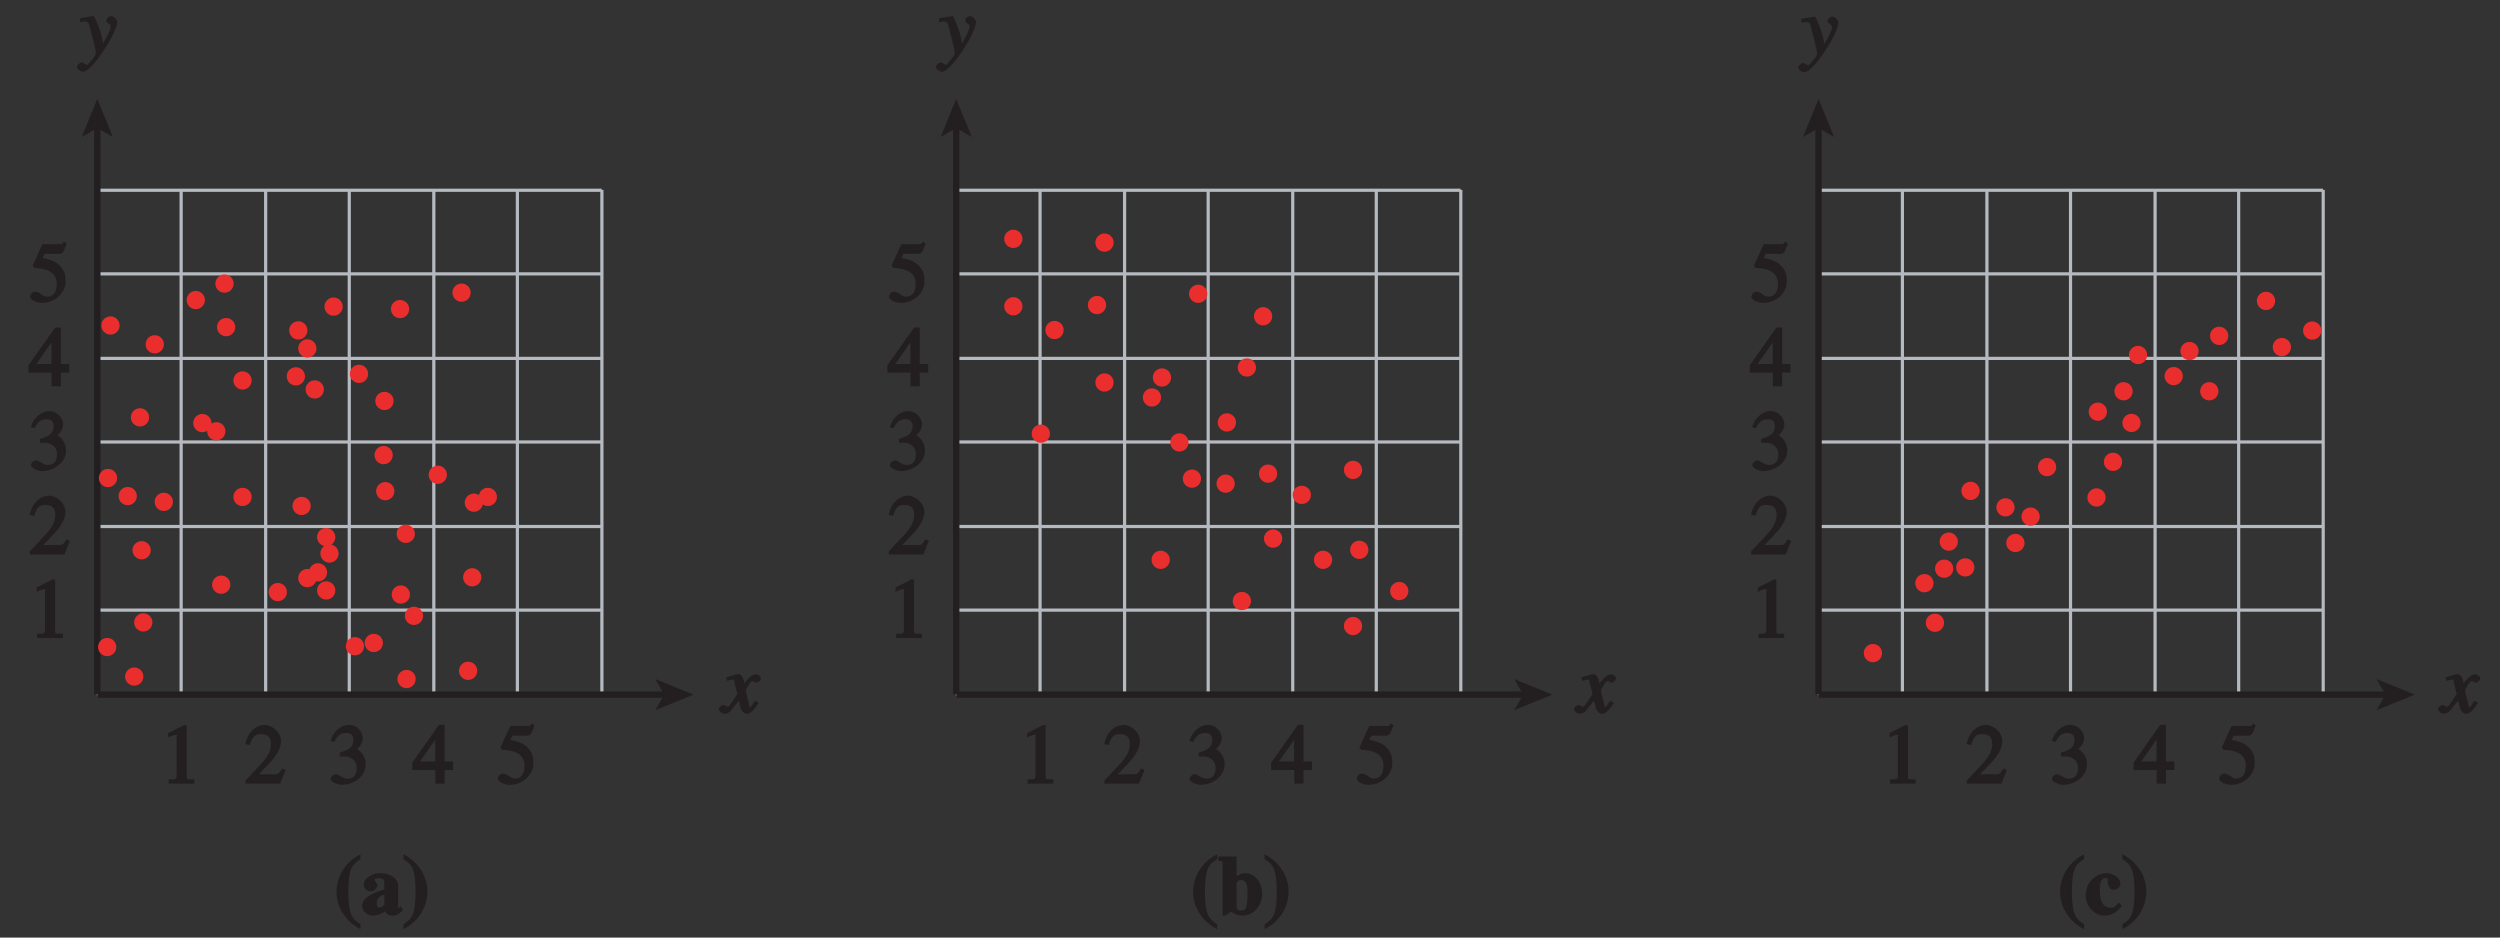 <?xml version="1.0" encoding="UTF-8"?>
<svg xmlns="http://www.w3.org/2000/svg" xmlns:xlink="http://www.w3.org/1999/xlink" width="273.6pt" height="102.614pt" viewBox="0 0 273.6 102.614" version="1.1">
<rect x="0" y="0" width="273.6" height="102.614" fill="#333333" stroke="none"/>
<defs>
<g>
<symbol overflow="visible" id="glyph0-0">
<path style="stroke:none;" d=""/>
</symbol>
<symbol overflow="visible" id="glyph0-1">
<path style="stroke:none;" d="M 1.062 0 L 3.703 0 L 3.703 -0.484 C 2.875 -0.484 2.859 -0.406 2.859 -0.844 L 2.859 -6.375 L 2.609 -6.438 L 0.828 -5.531 L 0.828 -5.062 C 1.5 -5.344 1.5 -5.344 1.609 -5.344 C 1.922 -5.344 1.75 -5.281 1.75 -5.078 L 1.75 -1.016 C 1.75 -0.344 1.578 -0.5 0.891 -0.484 L 0.891 0 Z M 1.062 0 "/>
</symbol>
<symbol overflow="visible" id="glyph0-2">
<path style="stroke:none;" d="M 1.375 -2.969 C 2 -2.984 2.094 -2.984 2.422 -2.812 C 3 -2.516 3.062 -1.984 3.062 -1.75 C 3.062 -1.078 2.859 -0.547 2.031 -0.547 C 1.5 -0.547 1.156 -1.047 0.734 -1.047 C 0.594 -1.047 0.219 -0.812 0.219 -0.562 C 0.219 -0.094 1.172 0.125 1.391 0.125 C 2.797 0.125 4.047 -0.844 4.047 -2.109 C 4.047 -3.297 3.109 -3.797 3.094 -3.812 C 3.453 -4.047 3.734 -4.547 3.734 -5.047 C 3.734 -5.406 3.328 -6.438 2.172 -6.438 C 1.562 -6.438 0.594 -5.969 0.203 -4.688 L 0.609 -4.562 C 0.797 -4.891 1.047 -5.547 1.875 -5.547 C 2.531 -5.547 2.688 -5.234 2.688 -4.781 C 2.688 -3.953 2.188 -3.703 1.188 -3.391 L 1.219 -2.969 Z M 1.375 -2.969 "/>
</symbol>
<symbol overflow="visible" id="glyph0-3">
<path style="stroke:none;" d="M 4.281 -1.578 L 4.094 -1.656 C 3.688 -1.016 3.641 -1.031 3.297 -1.031 L 1.562 -1.031 L 2.781 -2.312 C 3.172 -2.734 3.984 -3.688 3.984 -4.641 C 3.984 -5.641 3 -6.438 2.188 -6.438 C 1.391 -6.438 0.375 -5.812 0.078 -4.344 L 0.547 -4.219 C 0.828 -4.906 0.938 -5.422 1.75 -5.422 C 2.812 -5.422 2.875 -4.766 2.875 -4.297 C 2.875 -3.625 2.531 -2.938 1.75 -2.109 L 0.094 -0.344 L 0.094 0 L 3.875 0 L 4.484 -1.5 Z M 4.281 -1.578 "/>
</symbol>
<symbol overflow="visible" id="glyph0-4">
<path style="stroke:none;" d="M 1.625 -5.25 L 3.391 -5.25 C 3.484 -5.25 3.734 -5.422 3.766 -5.5 L 4.125 -6.359 L 3.828 -6.609 C 3.641 -6.359 3.688 -6.312 3.453 -6.312 L 1.469 -6.312 L 0.406 -3.984 C 0.391 -3.922 0.578 -3.703 0.641 -3.703 C 1.609 -3.672 3.031 -3.422 3.031 -1.984 C 3.031 -0.875 2.531 -0.562 1.953 -0.562 C 1.469 -0.562 1.219 -1.109 0.641 -1.109 C 0.281 -1.109 0.109 -0.672 0.109 -0.578 C 0.109 -0.266 0.719 0.125 1.422 0.125 C 2.844 0.125 4 -1 4 -2.203 C 4 -3 3.859 -3.391 3.469 -3.859 C 2.938 -4.5 1.969 -4.703 1.484 -4.797 L 1.703 -5.25 Z M 1.625 -5.25 "/>
</symbol>
<symbol overflow="visible" id="glyph0-5">
<path style="stroke:none;" d="M 4.25 -2.438 L 3.484 -2.438 L 3.484 -6.438 L 2.859 -6.438 L -0.062 -2.297 L -0.062 -1.5 L 2.469 -1.5 L 2.469 0 L 3.484 0 L 3.484 -1.5 L 4.406 -1.5 L 4.406 -2.438 Z M 2.625 -2.438 L 0.797 -2.438 L 2.688 -5.141 L 2.453 -5.141 L 2.453 -2.438 Z M 2.625 -2.438 "/>
</symbol>
<symbol overflow="visible" id="glyph1-0">
<path style="stroke:none;" d=""/>
</symbol>
<symbol overflow="visible" id="glyph1-1">
<path style="stroke:none;" d="M 3.484 -1.234 C 3.25 -0.969 3.188 -0.672 3 -0.672 C 2.828 -0.672 2.938 -0.75 2.891 -0.906 C 2.844 -1.125 2.531 -2.344 2.531 -2.516 L 2.484 -2.406 C 2.484 -2.406 2.984 -3.469 3.234 -3.469 C 3.438 -3.469 3.5 -3.312 3.719 -3.312 C 3.938 -3.312 4.188 -3.625 4.188 -3.781 C 4.188 -4 3.828 -4.234 3.656 -4.234 C 3.188 -4.234 2.641 -3.656 2.172 -2.922 L 2.469 -2.812 L 2.359 -3.312 C 2.203 -4.109 1.906 -4.234 1.703 -4.234 C 1.406 -4.234 0.812 -4.016 0.375 -3.875 L 0.484 -3.5 C 0.906 -3.609 1.031 -3.641 1.109 -3.641 C 1.344 -3.641 1.203 -3.641 1.281 -3.359 C 1.297 -3.328 1.609 -2.125 1.609 -2.062 C 0.844 -0.969 0.734 -0.688 0.578 -0.688 C 0.422 -0.688 0.266 -0.859 0.062 -0.859 C -0.141 -0.859 -0.422 -0.562 -0.422 -0.422 C -0.422 -0.203 -0.094 0.094 0.203 0.094 C 0.484 0.094 0.703 -0.031 0.859 -0.203 C 1.156 -0.547 1.531 -1.031 1.766 -1.344 L 1.938 -0.641 C 2.062 -0.156 2.375 0.094 2.641 0.094 C 2.844 0.094 3.219 0.062 3.953 -1.109 L 3.578 -1.328 Z M 3.484 -1.234 "/>
</symbol>
<symbol overflow="visible" id="glyph1-2">
<path style="stroke:none;" d="M 0.141 -3.594 C 0.25 -3.625 0.312 -3.641 0.438 -3.641 C 0.953 -3.641 0.891 -3.391 1.141 -2.562 C 1.281 -2.078 1.672 -0.5 1.672 -0.156 C 1.672 0.078 1.344 0.422 1.109 0.688 C 0.812 1.047 0.812 1.094 0.672 1.094 C 0.516 1.094 0.391 0.844 0.125 0.844 C -0.062 0.844 -0.391 1.125 -0.391 1.312 C -0.391 1.688 0.172 1.859 0.25 1.859 C 1.312 1.859 4 -2.469 4 -3.547 C 4 -3.875 3.656 -4.234 3.328 -4.234 C 3.094 -4.234 2.812 -3.922 2.812 -3.781 C 2.812 -3.375 3.297 -3.469 3.297 -3.109 C 3.297 -2.625 2.641 -1.516 2.25 -0.875 L 2.547 -0.781 L 2.359 -1.828 C 2.25 -2.5 1.547 -4.25 1.438 -4.234 C 1.266 -4.234 0.562 -4.094 -0.047 -4 L -0.047 -3.562 Z M 0.141 -3.594 "/>
</symbol>
<symbol overflow="visible" id="glyph2-0">
<path style="stroke:none;" d=""/>
</symbol>
<symbol overflow="visible" id="glyph2-1">
<path style="stroke:none;" d="M 2.75 -6.516 C 2.266 -6.297 0.266 -5.047 0.266 -2.406 C 0.266 -1.672 0.562 0.344 2.891 1.609 L 2.891 1.047 C 1.969 0.5 1.562 -0.047 1.562 -2.5 C 1.562 -5.234 2.094 -5.531 2.891 -6.062 L 2.891 -6.578 Z M 2.75 -6.516 "/>
</symbol>
<symbol overflow="visible" id="glyph2-2">
<path style="stroke:none;" d="M 3.609 -1.219 C 3.391 -0.969 3.266 -0.75 2.75 -0.75 C 2.047 -0.75 1.625 -1.344 1.625 -2.594 C 1.625 -3 1.562 -3.984 2.266 -3.984 C 2.391 -3.984 2.484 -4.031 2.484 -3.766 C 2.484 -3.281 2.625 -2.703 3.125 -2.703 C 3.203 -2.703 3.875 -2.828 3.875 -3.406 C 3.875 -4.062 2.984 -4.531 2.344 -4.531 C 1.5 -4.531 0.078 -3.844 0.078 -2.062 C 0.078 -0.969 1 0.125 2.156 0.125 C 2.859 0.125 3.547 -0.266 4.047 -0.969 L 3.703 -1.312 Z M 3.609 -1.219 "/>
</symbol>
<symbol overflow="visible" id="glyph2-3">
<path style="stroke:none;" d="M 0.25 1.516 C 0.734 1.281 2.719 0.031 2.719 -2.594 C 2.719 -3.328 2.422 -5.359 0.094 -6.609 L 0.094 -6.062 C 1.016 -5.5 1.422 -4.953 1.422 -2.516 C 1.422 0.234 0.891 0.531 0.094 1.062 L 0.094 1.578 Z M 0.25 1.516 "/>
</symbol>
<symbol overflow="visible" id="glyph2-4">
<path style="stroke:none;" d="M 4.156 -0.812 L 4.062 -0.719 C 4.047 -0.688 4.109 -0.719 4.078 -0.719 C 3.875 -0.719 4.016 -0.75 4.016 -0.812 L 4.016 -3.156 C 4.016 -4 3.078 -4.531 2.078 -4.531 C 0.969 -4.531 0.25 -3.844 0.25 -3.281 C 0.25 -2.656 0.875 -2.531 0.984 -2.531 C 1.453 -2.531 1.734 -3 1.734 -3.172 C 1.734 -3.516 1.453 -3.594 1.453 -3.781 C 1.453 -3.922 1.531 -3.969 1.859 -3.969 C 2.516 -3.969 2.5 -3.766 2.5 -3.312 L 2.5 -2.75 C 1.375 -2.406 0.078 -1.906 0.078 -0.969 C 0.078 -0.281 0.781 0.125 1.219 0.125 C 1.438 0.125 2.156 0.047 2.562 -0.375 C 2.562 -0.391 2.766 0.125 3.406 0.125 C 3.812 0.125 4.234 -0.125 4.562 -0.516 L 4.266 -0.922 Z M 2.531 -1.141 C 2.406 -0.984 2.297 -0.781 2 -0.781 C 1.672 -0.781 1.672 -0.969 1.672 -1.25 C 1.672 -2.031 2.438 -2.156 2.5 -2.172 L 2.5 -1.078 Z M 2.531 -1.141 "/>
</symbol>
<symbol overflow="visible" id="glyph2-5">
<path style="stroke:none;" d="M 0.156 -5.875 C 0.484 -5.812 0.5 -5.906 0.5 -5.484 L 0.5 0.109 L 0.797 0.109 L 1.453 -0.344 C 1.781 -0.016 2.312 0.125 2.594 0.125 C 4.078 0.125 4.828 -1.156 4.828 -2.297 C 4.828 -3.484 4.031 -4.531 3 -4.531 C 2.375 -4.531 1.953 -4.156 1.797 -3.984 L 2.031 -3.891 L 2.031 -6.359 L 0.016 -6.359 L 0.016 -5.891 Z M 2.031 -3.375 C 2.109 -3.578 2.109 -3.766 2.531 -3.766 C 3.312 -3.766 3.219 -2.703 3.219 -2.172 C 3.219 -0.75 3.047 -0.438 2.516 -0.438 C 2.016 -0.438 2.031 -0.75 2.031 -1.016 Z M 2.031 -3.375 "/>
</symbol>
</g>
<clipPath id="clip1">
  <path d="M 266 73 L 271.969 73 L 271.969 79 L 266 79 Z M 266 73 "/>
</clipPath>
<clipPath id="clip2">
  <path d="M 0 0 L 273.602 0 L 273.602 102.613 L 0 102.613 Z M 0 0 "/>
</clipPath>
</defs>
<g id="surface1">
<path style="fill:none;stroke-width:0.35;stroke-linecap:butt;stroke-linejoin:miter;stroke:rgb(70.877%,72.392%,75.078%);stroke-opacity:1;stroke-miterlimit:4;" d="M 477.419 189.013 L 422.223 189.013 M 383.044 189.013 L 327.848 189.013 " transform="matrix(1,0,0,-1,-223.2,218.986)"/>
<g style="fill:rgb(13.73%,12.16%,12.549%);fill-opacity:1;">
  <use xlink:href="#glyph0-1" x="111.575" y="85.767"/>
</g>
<g style="fill:rgb(13.73%,12.16%,12.549%);fill-opacity:1;">
  <use xlink:href="#glyph0-1" x="97.176" y="69.83"/>
</g>
<g style="fill:rgb(13.73%,12.16%,12.549%);fill-opacity:1;">
  <use xlink:href="#glyph0-2" x="97.176" y="51.43"/>
</g>
<g style="fill:rgb(13.73%,12.16%,12.549%);fill-opacity:1;">
  <use xlink:href="#glyph0-3" x="97.176" y="60.681"/>
</g>
<g style="fill:rgb(13.73%,12.16%,12.549%);fill-opacity:1;">
  <use xlink:href="#glyph0-4" x="97.176" y="33.031"/>
</g>
<g style="fill:rgb(13.73%,12.16%,12.549%);fill-opacity:1;">
  <use xlink:href="#glyph0-5" x="97.176" y="42.281"/>
</g>
<g style="fill:rgb(13.73%,12.16%,12.549%);fill-opacity:1;">
  <use xlink:href="#glyph0-3" x="120.774" y="85.767"/>
  <use xlink:href="#glyph0-2" x="129.974" y="85.767"/>
  <use xlink:href="#glyph0-5" x="139.174" y="85.767"/>
  <use xlink:href="#glyph0-4" x="148.374" y="85.767"/>
</g>
<path style="fill:none;stroke-width:0.35;stroke-linecap:butt;stroke-linejoin:miter;stroke:rgb(70.877%,72.392%,75.078%);stroke-opacity:1;stroke-miterlimit:4;" d="M 431.399 198.165 L 431.399 142.951 M 422.251 198.165 L 422.251 142.951 M 449.798 198.177 L 449.798 142.966 M 440.649 198.177 L 440.649 142.966 M 468.2 198.193 L 468.2 142.982 M 459.052 198.193 L 459.052 142.982 M 477.45 198.208 L 477.45 142.994 M 477.419 198.165 L 422.223 198.165 M 477.434 170.615 L 422.235 170.615 M 477.434 179.763 L 422.235 179.763 M 477.45 152.216 L 422.251 152.216 M 477.45 161.365 L 422.251 161.365 M 477.466 142.966 L 422.266 142.966 " transform="matrix(1,0,0,-1,-223.2,218.986)"/>
<path style=" stroke:none;fill-rule:nonzero;fill:rgb(13.73%,12.16%,12.549%);fill-opacity:1;" d="M 264.266 76.02 L 260.086 77.727 L 261.074 76.02 L 260.086 74.312 L 264.266 76.02 "/>
<g clip-path="url(#clip1)" clip-rule="nonzero">
<g style="fill:rgb(13.73%,12.16%,12.549%);fill-opacity:1;">
  <use xlink:href="#glyph1-1" x="267.249" y="78.017"/>
</g>
</g>
<path style="fill:none;stroke-width:0.7;stroke-linecap:butt;stroke-linejoin:miter;stroke:rgb(13.73%,12.16%,12.549%);stroke-opacity:1;stroke-miterlimit:4;" d="M 484.497 142.966 L 422.266 142.966 " transform="matrix(1,0,0,-1,-223.2,218.986)"/>
<g style="fill:rgb(13.73%,12.16%,12.549%);fill-opacity:1;">
  <use xlink:href="#glyph1-2" x="197.191" y="6.054"/>
</g>
<path style="fill:none;stroke-width:0.7;stroke-linecap:butt;stroke-linejoin:miter;stroke:rgb(13.73%,12.16%,12.549%);stroke-opacity:1;stroke-miterlimit:4;" d="M 422.223 142.966 L 422.223 205.197 " transform="matrix(1,0,0,-1,-223.2,218.986)"/>
<path style=" stroke:none;fill-rule:nonzero;fill:rgb(13.73%,12.16%,12.549%);fill-opacity:1;" d="M 199.023 10.82 L 200.73 15 L 199.023 14.012 L 197.316 15 L 199.023 10.82 "/>
<g style="fill:rgb(13.73%,12.16%,12.549%);fill-opacity:1;">
  <use xlink:href="#glyph2-1" x="225.187" y="100.091"/>
  <use xlink:href="#glyph2-2" x="228.184" y="100.091"/>
  <use xlink:href="#glyph2-3" x="232.18" y="100.091"/>
</g>
<path style=" stroke:none;fill-rule:nonzero;fill:rgb(91.774%,18.04%,17.932%);fill-opacity:1;" d="M 203.973 71.477 C 203.973 72.031 204.422 72.477 204.973 72.477 C 205.527 72.477 205.973 72.031 205.973 71.477 C 205.973 70.926 205.527 70.477 204.973 70.477 C 204.422 70.477 203.973 70.926 203.973 71.477 "/>
<path style=" stroke:none;fill-rule:nonzero;fill:rgb(91.774%,18.04%,17.932%);fill-opacity:1;" d="M 210.758 68.156 C 210.758 68.707 211.203 69.156 211.758 69.156 C 212.312 69.156 212.758 68.707 212.758 68.156 C 212.758 67.605 212.312 67.156 211.758 67.156 C 211.203 67.156 210.758 67.605 210.758 68.156 "/>
<path style=" stroke:none;fill-rule:nonzero;fill:rgb(91.774%,18.04%,17.932%);fill-opacity:1;" d="M 209.605 63.824 C 209.605 64.379 210.051 64.824 210.605 64.824 C 211.156 64.824 211.605 64.379 211.605 63.824 C 211.605 63.273 211.156 62.824 210.605 62.824 C 210.051 62.824 209.605 63.273 209.605 63.824 "/>
<path style=" stroke:none;fill-rule:nonzero;fill:rgb(91.774%,18.04%,17.932%);fill-opacity:1;" d="M 211.77 62.238 C 211.77 62.789 212.215 63.238 212.77 63.238 C 213.32 63.238 213.77 62.789 213.77 62.238 C 213.77 61.688 213.32 61.238 212.77 61.238 C 212.215 61.238 211.77 61.688 211.77 62.238 "/>
<path style=" stroke:none;fill-rule:nonzero;fill:rgb(91.774%,18.04%,17.932%);fill-opacity:1;" d="M 214.078 62.094 C 214.078 62.645 214.527 63.094 215.078 63.094 C 215.633 63.094 216.078 62.645 216.078 62.094 C 216.078 61.539 215.633 61.094 215.078 61.094 C 214.527 61.094 214.078 61.539 214.078 62.094 "/>
<path style=" stroke:none;fill-rule:nonzero;fill:rgb(91.774%,18.04%,17.932%);fill-opacity:1;" d="M 212.273 59.277 C 212.273 59.828 212.723 60.277 213.273 60.277 C 213.824 60.277 214.273 59.828 214.273 59.277 C 214.273 58.727 213.824 58.277 213.273 58.277 C 212.723 58.277 212.273 58.727 212.273 59.277 "/>
<path style=" stroke:none;fill-rule:nonzero;fill:rgb(91.774%,18.04%,17.932%);fill-opacity:1;" d="M 214.656 53.723 C 214.656 54.273 215.105 54.723 215.656 54.723 C 216.211 54.723 216.656 54.273 216.656 53.723 C 216.656 53.168 216.211 52.723 215.656 52.723 C 215.105 52.723 214.656 53.168 214.656 53.723 "/>
<path style=" stroke:none;fill-rule:nonzero;fill:rgb(91.774%,18.04%,17.932%);fill-opacity:1;" d="M 218.48 55.523 C 218.48 56.078 218.93 56.523 219.48 56.523 C 220.035 56.523 220.48 56.078 220.48 55.523 C 220.48 54.973 220.035 54.523 219.48 54.523 C 218.93 54.523 218.48 54.973 218.48 55.523 "/>
<path style=" stroke:none;fill-rule:nonzero;fill:rgb(91.774%,18.04%,17.932%);fill-opacity:1;" d="M 221.227 56.535 C 221.227 57.086 221.672 57.535 222.227 57.535 C 222.777 57.535 223.227 57.086 223.227 56.535 C 223.227 55.984 222.777 55.535 222.227 55.535 C 221.672 55.535 221.227 55.984 221.227 56.535 "/>
<path style=" stroke:none;fill-rule:nonzero;fill:rgb(91.774%,18.04%,17.932%);fill-opacity:1;" d="M 219.566 59.422 C 219.566 59.977 220.012 60.422 220.566 60.422 C 221.117 60.422 221.566 59.977 221.566 59.422 C 221.566 58.871 221.117 58.422 220.566 58.422 C 220.012 58.422 219.566 58.871 219.566 59.422 "/>
<path style=" stroke:none;fill-rule:nonzero;fill:rgb(91.774%,18.04%,17.932%);fill-opacity:1;" d="M 228.441 54.441 C 228.441 54.996 228.891 55.441 229.441 55.441 C 229.996 55.441 230.441 54.996 230.441 54.441 C 230.441 53.891 229.996 53.441 229.441 53.441 C 228.891 53.441 228.441 53.891 228.441 54.441 "/>
<path style=" stroke:none;fill-rule:nonzero;fill:rgb(91.774%,18.04%,17.932%);fill-opacity:1;" d="M 230.246 50.543 C 230.246 51.098 230.695 51.543 231.246 51.543 C 231.801 51.543 232.246 51.098 232.246 50.543 C 232.246 49.992 231.801 49.543 231.246 49.543 C 230.695 49.543 230.246 49.992 230.246 50.543 "/>
<path style=" stroke:none;fill-rule:nonzero;fill:rgb(91.774%,18.04%,17.932%);fill-opacity:1;" d="M 223.031 51.121 C 223.031 51.672 223.477 52.121 224.031 52.121 C 224.582 52.121 225.031 51.672 225.031 51.121 C 225.031 50.57 224.582 50.121 224.031 50.121 C 223.477 50.121 223.031 50.57 223.031 51.121 "/>
<path style=" stroke:none;fill-rule:nonzero;fill:rgb(91.774%,18.04%,17.932%);fill-opacity:1;" d="M 228.586 45.059 C 228.586 45.609 229.035 46.059 229.586 46.059 C 230.141 46.059 230.586 45.609 230.586 45.059 C 230.586 44.504 230.141 44.059 229.586 44.059 C 229.035 44.059 228.586 44.504 228.586 45.059 "/>
<path style=" stroke:none;fill-rule:nonzero;fill:rgb(91.774%,18.04%,17.932%);fill-opacity:1;" d="M 231.402 42.82 C 231.402 43.371 231.852 43.82 232.402 43.82 C 232.953 43.82 233.402 43.371 233.402 42.82 C 233.402 42.27 232.953 41.82 232.402 41.82 C 231.852 41.82 231.402 42.27 231.402 42.82 "/>
<path style=" stroke:none;fill-rule:nonzero;fill:rgb(91.774%,18.04%,17.932%);fill-opacity:1;" d="M 232.27 46.285 C 232.27 46.836 232.715 47.285 233.27 47.285 C 233.82 47.285 234.27 46.836 234.27 46.285 C 234.27 45.734 233.82 45.285 233.27 45.285 C 232.715 45.285 232.27 45.734 232.27 46.285 "/>
<path style=" stroke:none;fill-rule:nonzero;fill:rgb(91.774%,18.04%,17.932%);fill-opacity:1;" d="M 240.785 42.82 C 240.785 43.371 241.234 43.82 241.785 43.82 C 242.34 43.82 242.785 43.371 242.785 42.82 C 242.785 42.27 242.34 41.82 241.785 41.82 C 241.234 41.82 240.785 42.27 240.785 42.82 "/>
<path style=" stroke:none;fill-rule:nonzero;fill:rgb(91.774%,18.04%,17.932%);fill-opacity:1;" d="M 236.887 41.16 C 236.887 41.711 237.336 42.16 237.887 42.16 C 238.441 42.16 238.887 41.711 238.887 41.16 C 238.887 40.609 238.441 40.16 237.887 40.16 C 237.336 40.16 236.887 40.609 236.887 41.16 "/>
<path style=" stroke:none;fill-rule:nonzero;fill:rgb(91.774%,18.04%,17.932%);fill-opacity:1;" d="M 232.988 38.852 C 232.988 39.402 233.438 39.852 233.988 39.852 C 234.543 39.852 234.988 39.402 234.988 38.852 C 234.988 38.297 234.543 37.852 233.988 37.852 C 233.438 37.852 232.988 38.297 232.988 38.852 "/>
<path style=" stroke:none;fill-rule:nonzero;fill:rgb(91.774%,18.04%,17.932%);fill-opacity:1;" d="M 238.621 38.418 C 238.621 38.969 239.066 39.418 239.621 39.418 C 240.172 39.418 240.621 38.969 240.621 38.418 C 240.621 37.863 240.172 37.418 239.621 37.418 C 239.066 37.418 238.621 37.863 238.621 38.418 "/>
<path style=" stroke:none;fill-rule:nonzero;fill:rgb(91.774%,18.04%,17.932%);fill-opacity:1;" d="M 241.867 36.758 C 241.867 37.309 242.316 37.758 242.867 37.758 C 243.422 37.758 243.867 37.309 243.867 36.758 C 243.867 36.203 243.422 35.758 242.867 35.758 C 242.316 35.758 241.867 36.203 241.867 36.758 "/>
<path style=" stroke:none;fill-rule:nonzero;fill:rgb(91.774%,18.04%,17.932%);fill-opacity:1;" d="M 248.727 37.984 C 248.727 38.535 249.172 38.984 249.727 38.984 C 250.277 38.984 250.727 38.535 250.727 37.984 C 250.727 37.434 250.277 36.984 249.727 36.984 C 249.172 36.984 248.727 37.434 248.727 37.984 "/>
<path style=" stroke:none;fill-rule:nonzero;fill:rgb(91.774%,18.04%,17.932%);fill-opacity:1;" d="M 252.047 36.18 C 252.047 36.73 252.492 37.18 253.047 37.18 C 253.598 37.18 254.047 36.73 254.047 36.18 C 254.047 35.625 253.598 35.18 253.047 35.18 C 252.492 35.18 252.047 35.625 252.047 36.18 "/>
<path style=" stroke:none;fill-rule:nonzero;fill:rgb(91.774%,18.04%,17.932%);fill-opacity:1;" d="M 246.992 32.934 C 246.992 33.484 247.441 33.934 247.992 33.934 C 248.547 33.934 248.992 33.484 248.992 32.934 C 248.992 32.379 248.547 31.93 247.992 31.93 C 247.441 31.93 246.992 32.379 246.992 32.934 "/>
<path style="fill:none;stroke-width:0.35;stroke-linecap:butt;stroke-linejoin:miter;stroke:rgb(70.877%,72.392%,75.078%);stroke-opacity:1;stroke-miterlimit:4;" d="M 243.024 198.165 L 243.024 142.951 M 233.876 198.165 L 233.876 142.951 M 261.423 198.177 L 261.423 142.966 M 252.274 198.177 L 252.274 142.966 M 279.821 198.193 L 279.821 142.982 M 270.677 198.193 L 270.677 142.982 M 289.071 198.208 L 289.071 142.994 M 289.044 189.013 L 233.848 189.013 M 289.044 198.165 L 233.848 198.165 M 289.059 170.615 L 233.86 170.615 M 289.059 179.763 L 233.86 179.763 M 289.071 152.216 L 233.876 152.216 M 289.071 161.365 L 233.876 161.365 M 289.091 142.966 L 233.891 142.966 " transform="matrix(1,0,0,-1,-223.2,218.986)"/>
<path style=" stroke:none;fill-rule:nonzero;fill:rgb(13.73%,12.16%,12.549%);fill-opacity:1;" d="M 75.891 76.02 L 71.711 77.727 L 72.699 76.02 L 71.711 74.312 L 75.891 76.02 "/>
<g style="fill:rgb(13.73%,12.16%,12.549%);fill-opacity:1;">
  <use xlink:href="#glyph1-1" x="79.089" y="78.017"/>
</g>
<path style="fill:none;stroke-width:0.7;stroke-linecap:butt;stroke-linejoin:miter;stroke:rgb(13.73%,12.16%,12.549%);stroke-opacity:1;stroke-miterlimit:4;" d="M 296.122 142.966 L 233.891 142.966 " transform="matrix(1,0,0,-1,-223.2,218.986)"/>
<g style="fill:rgb(13.73%,12.16%,12.549%);fill-opacity:1;">
  <use xlink:href="#glyph1-2" x="8.815" y="5.993"/>
</g>
<path style="fill:none;stroke-width:0.7;stroke-linecap:butt;stroke-linejoin:miter;stroke:rgb(13.73%,12.16%,12.549%);stroke-opacity:1;stroke-miterlimit:4;" d="M 233.848 142.966 L 233.848 205.197 " transform="matrix(1,0,0,-1,-223.2,218.986)"/>
<path style=" stroke:none;fill-rule:nonzero;fill:rgb(13.73%,12.16%,12.549%);fill-opacity:1;" d="M 10.648 10.82 L 12.355 15 L 10.648 14.012 L 8.941 15 L 10.648 10.82 "/>
<g style="fill:rgb(13.73%,12.16%,12.549%);fill-opacity:1;">
  <use xlink:href="#glyph0-1" x="17.575" y="85.767"/>
</g>
<g style="fill:rgb(13.73%,12.16%,12.549%);fill-opacity:1;">
  <use xlink:href="#glyph0-1" x="3.176" y="69.83"/>
</g>
<g style="fill:rgb(13.73%,12.16%,12.549%);fill-opacity:1;">
  <use xlink:href="#glyph0-2" x="3.176" y="51.43"/>
</g>
<g style="fill:rgb(13.73%,12.16%,12.549%);fill-opacity:1;">
  <use xlink:href="#glyph0-3" x="3.176" y="60.681"/>
</g>
<g style="fill:rgb(13.73%,12.16%,12.549%);fill-opacity:1;">
  <use xlink:href="#glyph0-4" x="3.176" y="33.031"/>
</g>
<g style="fill:rgb(13.73%,12.16%,12.549%);fill-opacity:1;">
  <use xlink:href="#glyph0-5" x="3.176" y="42.281"/>
</g>
<g style="fill:rgb(13.73%,12.16%,12.549%);fill-opacity:1;">
  <use xlink:href="#glyph0-3" x="26.774" y="85.767"/>
  <use xlink:href="#glyph0-2" x="35.974" y="85.767"/>
  <use xlink:href="#glyph0-5" x="45.174" y="85.767"/>
  <use xlink:href="#glyph0-4" x="54.374" y="85.767"/>
</g>
<g style="fill:rgb(13.73%,12.16%,12.549%);fill-opacity:1;">
  <use xlink:href="#glyph2-1" x="36.56" y="100.091"/>
  <use xlink:href="#glyph2-4" x="39.557" y="100.091"/>
  <use xlink:href="#glyph2-3" x="44.057" y="100.091"/>
</g>
<path style=" stroke:none;fill-rule:nonzero;fill:rgb(91.774%,18.04%,17.932%);fill-opacity:1;" d="M 50.23 73.414 C 50.23 73.969 50.68 74.414 51.23 74.414 C 51.781 74.414 52.23 73.969 52.23 73.414 C 52.23 72.863 51.781 72.414 51.23 72.414 C 50.68 72.414 50.23 72.863 50.23 73.414 "/>
<path style=" stroke:none;fill-rule:nonzero;fill:rgb(91.774%,18.04%,17.932%);fill-opacity:1;" d="M 43.496 74.312 C 43.496 74.867 43.945 75.312 44.496 75.312 C 45.051 75.312 45.496 74.867 45.496 74.312 C 45.496 73.762 45.051 73.312 44.496 73.312 C 43.945 73.312 43.496 73.762 43.496 74.312 "/>
<path style=" stroke:none;fill-rule:nonzero;fill:rgb(91.774%,18.04%,17.932%);fill-opacity:1;" d="M 39.906 70.363 C 39.906 70.914 40.355 71.363 40.906 71.363 C 41.461 71.363 41.906 70.914 41.906 70.363 C 41.906 69.812 41.461 69.363 40.906 69.363 C 40.355 69.363 39.906 69.812 39.906 70.363 "/>
<path style=" stroke:none;fill-rule:nonzero;fill:rgb(91.774%,18.04%,17.932%);fill-opacity:1;" d="M 37.844 70.723 C 37.844 71.273 38.289 71.723 38.844 71.723 C 39.395 71.723 39.844 71.273 39.844 70.723 C 39.844 70.168 39.395 69.723 38.844 69.723 C 38.289 69.723 37.844 70.168 37.844 70.723 "/>
<path style=" stroke:none;fill-rule:nonzero;fill:rgb(91.774%,18.04%,17.932%);fill-opacity:1;" d="M 34.699 64.617 C 34.699 65.168 35.148 65.617 35.699 65.617 C 36.254 65.617 36.699 65.168 36.699 64.617 C 36.699 64.066 36.254 63.617 35.699 63.617 C 35.148 63.617 34.699 64.066 34.699 64.617 "/>
<path style=" stroke:none;fill-rule:nonzero;fill:rgb(91.774%,18.04%,17.932%);fill-opacity:1;" d="M 33.801 62.641 C 33.801 63.195 34.25 63.641 34.801 63.641 C 35.355 63.641 35.801 63.195 35.801 62.641 C 35.801 62.09 35.355 61.641 34.801 61.641 C 34.25 61.641 33.801 62.09 33.801 62.641 "/>
<path style=" stroke:none;fill-rule:nonzero;fill:rgb(91.774%,18.04%,17.932%);fill-opacity:1;" d="M 32.637 63.27 C 32.637 63.824 33.082 64.27 33.637 64.27 C 34.188 64.27 34.637 63.824 34.637 63.27 C 34.637 62.719 34.188 62.27 33.637 62.27 C 33.082 62.27 32.637 62.719 32.637 63.27 "/>
<path style=" stroke:none;fill-rule:nonzero;fill:rgb(91.774%,18.04%,17.932%);fill-opacity:1;" d="M 29.402 64.797 C 29.402 65.348 29.852 65.797 30.402 65.797 C 30.953 65.797 31.402 65.348 31.402 64.797 C 31.402 64.246 30.953 63.797 30.402 63.797 C 29.852 63.797 29.402 64.246 29.402 64.797 "/>
<path style=" stroke:none;fill-rule:nonzero;fill:rgb(91.774%,18.04%,17.932%);fill-opacity:1;" d="M 23.211 63.988 C 23.211 64.539 23.656 64.988 24.211 64.988 C 24.762 64.988 25.211 64.539 25.211 63.988 C 25.211 63.438 24.762 62.988 24.211 62.988 C 23.656 62.988 23.211 63.438 23.211 63.988 "/>
<path style=" stroke:none;fill-rule:nonzero;fill:rgb(91.774%,18.04%,17.932%);fill-opacity:1;" d="M 14.5 60.219 C 14.5 60.77 14.949 61.219 15.5 61.219 C 16.051 61.219 16.5 60.77 16.5 60.219 C 16.5 59.664 16.051 59.219 15.5 59.219 C 14.949 59.219 14.5 59.664 14.5 60.219 "/>
<path style=" stroke:none;fill-rule:nonzero;fill:rgb(91.774%,18.04%,17.932%);fill-opacity:1;" d="M 16.926 54.922 C 16.926 55.473 17.371 55.922 17.926 55.922 C 18.477 55.922 18.926 55.473 18.926 54.922 C 18.926 54.371 18.477 53.922 17.926 53.922 C 17.371 53.922 16.926 54.371 16.926 54.922 "/>
<path style=" stroke:none;fill-rule:nonzero;fill:rgb(91.774%,18.04%,17.932%);fill-opacity:1;" d="M 12.977 54.293 C 12.977 54.844 13.422 55.293 13.977 55.293 C 14.527 55.293 14.977 54.844 14.977 54.293 C 14.977 53.742 14.527 53.293 13.977 53.293 C 13.422 53.293 12.977 53.742 12.977 54.293 "/>
<path style=" stroke:none;fill-rule:nonzero;fill:rgb(91.774%,18.04%,17.932%);fill-opacity:1;" d="M 10.82 52.316 C 10.82 52.871 11.266 53.316 11.82 53.316 C 12.371 53.316 12.82 52.871 12.82 52.316 C 12.82 51.766 12.371 51.316 11.82 51.316 C 11.266 51.316 10.82 51.766 10.82 52.316 "/>
<path style=" stroke:none;fill-rule:nonzero;fill:rgb(91.774%,18.04%,17.932%);fill-opacity:1;" d="M 25.543 54.383 C 25.543 54.934 25.992 55.383 26.543 55.383 C 27.094 55.383 27.543 54.934 27.543 54.383 C 27.543 53.828 27.094 53.383 26.543 53.383 C 25.992 53.383 25.543 53.828 25.543 54.383 "/>
<path style=" stroke:none;fill-rule:nonzero;fill:rgb(91.774%,18.04%,17.932%);fill-opacity:1;" d="M 32.008 55.371 C 32.008 55.922 32.453 56.371 33.008 56.371 C 33.559 56.371 34.008 55.922 34.008 55.371 C 34.008 54.82 33.559 54.371 33.008 54.371 C 32.453 54.371 32.008 54.82 32.008 55.371 "/>
<path style=" stroke:none;fill-rule:nonzero;fill:rgb(91.774%,18.04%,17.932%);fill-opacity:1;" d="M 34.699 58.781 C 34.699 59.332 35.148 59.781 35.699 59.781 C 36.254 59.781 36.699 59.332 36.699 58.781 C 36.699 58.23 36.254 57.781 35.699 57.781 C 35.148 57.781 34.699 58.23 34.699 58.781 "/>
<path style=" stroke:none;fill-rule:nonzero;fill:rgb(91.774%,18.04%,17.932%);fill-opacity:1;" d="M 35.059 60.578 C 35.059 61.129 35.508 61.578 36.059 61.578 C 36.609 61.578 37.059 61.129 37.059 60.578 C 37.059 60.027 36.609 59.578 36.059 59.578 C 35.508 59.578 35.059 60.027 35.059 60.578 "/>
<path style=" stroke:none;fill-rule:nonzero;fill:rgb(91.774%,18.04%,17.932%);fill-opacity:1;" d="M 42.867 65.066 C 42.867 65.617 43.316 66.066 43.867 66.066 C 44.422 66.066 44.867 65.617 44.867 65.066 C 44.867 64.516 44.422 64.066 43.867 64.066 C 43.316 64.066 42.867 64.516 42.867 65.066 "/>
<path style=" stroke:none;fill-rule:nonzero;fill:rgb(91.774%,18.04%,17.932%);fill-opacity:1;" d="M 44.305 67.398 C 44.305 67.953 44.754 68.398 45.305 68.398 C 45.859 68.398 46.305 67.953 46.305 67.398 C 46.305 66.848 45.859 66.398 45.305 66.398 C 44.754 66.398 44.305 66.848 44.305 67.398 "/>
<path style=" stroke:none;fill-rule:nonzero;fill:rgb(91.774%,18.04%,17.932%);fill-opacity:1;" d="M 50.68 63.184 C 50.68 63.734 51.129 64.18 51.68 64.18 C 52.23 64.18 52.68 63.734 52.68 63.184 C 52.68 62.629 52.23 62.184 51.68 62.184 C 51.129 62.184 50.68 62.629 50.68 63.184 "/>
<path style=" stroke:none;fill-rule:nonzero;fill:rgb(91.774%,18.04%,17.932%);fill-opacity:1;" d="M 43.41 58.422 C 43.41 58.977 43.855 59.422 44.406 59.422 C 44.961 59.422 45.406 58.977 45.406 58.422 C 45.406 57.871 44.961 57.422 44.406 57.422 C 43.855 57.422 43.41 57.871 43.41 58.422 "/>
<path style=" stroke:none;fill-rule:nonzero;fill:rgb(91.774%,18.04%,17.932%);fill-opacity:1;" d="M 50.859 55.012 C 50.859 55.562 51.309 56.012 51.859 56.012 C 52.41 56.012 52.859 55.562 52.859 55.012 C 52.859 54.457 52.41 54.012 51.859 54.012 C 51.309 54.012 50.859 54.457 50.859 55.012 "/>
<path style=" stroke:none;fill-rule:nonzero;fill:rgb(91.774%,18.04%,17.932%);fill-opacity:1;" d="M 52.387 54.383 C 52.387 54.934 52.832 55.383 53.387 55.383 C 53.938 55.383 54.387 54.934 54.387 54.383 C 54.387 53.828 53.938 53.383 53.387 53.383 C 52.832 53.383 52.387 53.828 52.387 54.383 "/>
<path style=" stroke:none;fill-rule:nonzero;fill:rgb(91.774%,18.04%,17.932%);fill-opacity:1;" d="M 46.91 51.957 C 46.91 52.512 47.355 52.957 47.91 52.957 C 48.461 52.957 48.91 52.512 48.91 51.957 C 48.91 51.406 48.461 50.957 47.91 50.957 C 47.355 50.957 46.91 51.406 46.91 51.957 "/>
<path style=" stroke:none;fill-rule:nonzero;fill:rgb(91.774%,18.04%,17.932%);fill-opacity:1;" d="M 40.984 49.805 C 40.984 50.355 41.434 50.805 41.984 50.805 C 42.535 50.805 42.984 50.355 42.984 49.805 C 42.984 49.25 42.535 48.805 41.984 48.805 C 41.434 48.805 40.984 49.25 40.984 49.805 "/>
<path style=" stroke:none;fill-rule:nonzero;fill:rgb(91.774%,18.04%,17.932%);fill-opacity:1;" d="M 41.164 53.754 C 41.164 54.309 41.613 54.754 42.164 54.754 C 42.719 54.754 43.164 54.309 43.164 53.754 C 43.164 53.203 42.719 52.754 42.164 52.754 C 41.613 52.754 41.164 53.203 41.164 53.754 "/>
<path style=" stroke:none;fill-rule:nonzero;fill:rgb(91.774%,18.04%,17.932%);fill-opacity:1;" d="M 41.074 43.879 C 41.074 44.434 41.523 44.879 42.074 44.879 C 42.629 44.879 43.074 44.434 43.074 43.879 C 43.074 43.328 42.629 42.879 42.074 42.879 C 41.523 42.879 41.074 43.328 41.074 43.879 "/>
<path style=" stroke:none;fill-rule:nonzero;fill:rgb(91.774%,18.04%,17.932%);fill-opacity:1;" d="M 38.289 40.918 C 38.289 41.469 38.738 41.918 39.289 41.918 C 39.844 41.918 40.289 41.469 40.289 40.918 C 40.289 40.363 39.844 39.918 39.289 39.918 C 38.738 39.918 38.289 40.363 38.289 40.918 "/>
<path style=" stroke:none;fill-rule:nonzero;fill:rgb(91.774%,18.04%,17.932%);fill-opacity:1;" d="M 33.445 42.621 C 33.445 43.176 33.891 43.621 34.445 43.621 C 34.996 43.621 35.445 43.176 35.445 42.621 C 35.445 42.07 34.996 41.621 34.445 41.621 C 33.891 41.621 33.445 42.07 33.445 42.621 "/>
<path style=" stroke:none;fill-rule:nonzero;fill:rgb(91.774%,18.04%,17.932%);fill-opacity:1;" d="M 31.379 41.188 C 31.379 41.738 31.824 42.188 32.379 42.188 C 32.93 42.188 33.379 41.738 33.379 41.188 C 33.379 40.633 32.93 40.188 32.379 40.188 C 31.824 40.188 31.379 40.633 31.379 41.188 "/>
<path style=" stroke:none;fill-rule:nonzero;fill:rgb(91.774%,18.04%,17.932%);fill-opacity:1;" d="M 25.543 41.637 C 25.543 42.188 25.992 42.637 26.543 42.637 C 27.094 42.637 27.543 42.188 27.543 41.637 C 27.543 41.082 27.094 40.637 26.543 40.637 C 25.992 40.637 25.543 41.082 25.543 41.637 "/>
<path style=" stroke:none;fill-rule:nonzero;fill:rgb(91.774%,18.04%,17.932%);fill-opacity:1;" d="M 22.672 47.199 C 22.672 47.754 23.117 48.199 23.672 48.199 C 24.223 48.199 24.672 47.754 24.672 47.199 C 24.672 46.648 24.223 46.199 23.672 46.199 C 23.117 46.199 22.672 46.648 22.672 47.199 "/>
<path style=" stroke:none;fill-rule:nonzero;fill:rgb(91.774%,18.04%,17.932%);fill-opacity:1;" d="M 21.145 46.305 C 21.145 46.855 21.594 47.305 22.145 47.305 C 22.695 47.305 23.145 46.855 23.145 46.305 C 23.145 45.75 22.695 45.305 22.145 45.305 C 21.594 45.305 21.145 45.75 21.145 46.305 "/>
<path style=" stroke:none;fill-rule:nonzero;fill:rgb(91.774%,18.04%,17.932%);fill-opacity:1;" d="M 14.32 45.676 C 14.32 46.227 14.77 46.676 15.32 46.676 C 15.871 46.676 16.32 46.227 16.32 45.676 C 16.32 45.121 15.871 44.676 15.32 44.676 C 14.77 44.676 14.32 45.121 14.32 45.676 "/>
<path style=" stroke:none;fill-rule:nonzero;fill:rgb(91.774%,18.04%,17.932%);fill-opacity:1;" d="M 11.09 35.621 C 11.09 36.172 11.535 36.621 12.09 36.621 C 12.641 36.621 13.09 36.172 13.09 35.621 C 13.09 35.066 12.641 34.621 12.09 34.621 C 11.535 34.621 11.09 35.066 11.09 35.621 "/>
<path style=" stroke:none;fill-rule:nonzero;fill:rgb(91.774%,18.04%,17.932%);fill-opacity:1;" d="M 15.938 37.684 C 15.938 38.238 16.383 38.684 16.938 38.684 C 17.488 38.684 17.938 38.238 17.938 37.684 C 17.938 37.133 17.488 36.684 16.938 36.684 C 16.383 36.684 15.938 37.133 15.938 37.684 "/>
<path style=" stroke:none;fill-rule:nonzero;fill:rgb(91.774%,18.04%,17.932%);fill-opacity:1;" d="M 20.426 32.836 C 20.426 33.391 20.871 33.836 21.426 33.836 C 21.977 33.836 22.426 33.391 22.426 32.836 C 22.426 32.285 21.977 31.836 21.426 31.836 C 20.871 31.836 20.426 32.285 20.426 32.836 "/>
<path style=" stroke:none;fill-rule:nonzero;fill:rgb(91.774%,18.04%,17.932%);fill-opacity:1;" d="M 23.566 31.039 C 23.566 31.594 24.016 32.039 24.566 32.039 C 25.117 32.039 25.566 31.594 25.566 31.039 C 25.566 30.488 25.117 30.039 24.566 30.039 C 24.016 30.039 23.566 30.488 23.566 31.039 "/>
<path style=" stroke:none;fill-rule:nonzero;fill:rgb(91.774%,18.04%,17.932%);fill-opacity:1;" d="M 23.746 35.801 C 23.746 36.352 24.195 36.801 24.746 36.801 C 25.301 36.801 25.746 36.352 25.746 35.801 C 25.746 35.246 25.301 34.801 24.746 34.801 C 24.195 34.801 23.746 35.246 23.746 35.801 "/>
<path style=" stroke:none;fill-rule:nonzero;fill:rgb(91.774%,18.04%,17.932%);fill-opacity:1;" d="M 31.648 36.16 C 31.648 36.711 32.094 37.16 32.648 37.16 C 33.199 37.16 33.648 36.711 33.648 36.16 C 33.648 35.605 33.199 35.16 32.648 35.16 C 32.094 35.16 31.648 35.605 31.648 36.16 "/>
<path style=" stroke:none;fill-rule:nonzero;fill:rgb(91.774%,18.04%,17.932%);fill-opacity:1;" d="M 32.637 38.133 C 32.637 38.688 33.082 39.133 33.637 39.133 C 34.188 39.133 34.637 38.688 34.637 38.133 C 34.637 37.582 34.188 37.133 33.637 37.133 C 33.082 37.133 32.637 37.582 32.637 38.133 "/>
<path style=" stroke:none;fill-rule:nonzero;fill:rgb(91.774%,18.04%,17.932%);fill-opacity:1;" d="M 35.508 33.555 C 35.508 34.105 35.957 34.555 36.508 34.555 C 37.059 34.555 37.508 34.105 37.508 33.555 C 37.508 33.004 37.059 32.555 36.508 32.555 C 35.957 32.555 35.508 33.004 35.508 33.555 "/>
<path style=" stroke:none;fill-rule:nonzero;fill:rgb(91.774%,18.04%,17.932%);fill-opacity:1;" d="M 42.781 33.824 C 42.781 34.375 43.227 34.824 43.781 34.824 C 44.332 34.824 44.781 34.375 44.781 33.824 C 44.781 33.273 44.332 32.824 43.781 32.824 C 43.227 32.824 42.781 33.273 42.781 33.824 "/>
<path style=" stroke:none;fill-rule:nonzero;fill:rgb(91.774%,18.04%,17.932%);fill-opacity:1;" d="M 49.512 32.027 C 49.512 32.582 49.961 33.027 50.512 33.027 C 51.062 33.027 51.512 32.582 51.512 32.027 C 51.512 31.477 51.062 31.027 50.512 31.027 C 49.961 31.027 49.512 31.477 49.512 32.027 "/>
<path style=" stroke:none;fill-rule:nonzero;fill:rgb(91.774%,18.04%,17.932%);fill-opacity:1;" d="M 14.68 68.117 C 14.68 68.672 15.129 69.117 15.68 69.117 C 16.23 69.117 16.68 68.672 16.68 68.117 C 16.68 67.566 16.23 67.117 15.68 67.117 C 15.129 67.117 14.68 67.566 14.68 68.117 "/>
<path style=" stroke:none;fill-rule:nonzero;fill:rgb(91.774%,18.04%,17.932%);fill-opacity:1;" d="M 10.73 70.812 C 10.73 71.363 11.18 71.812 11.73 71.812 C 12.281 71.812 12.73 71.363 12.73 70.812 C 12.73 70.262 12.281 69.812 11.73 69.812 C 11.18 69.812 10.73 70.262 10.73 70.812 "/>
<path style=" stroke:none;fill-rule:nonzero;fill:rgb(91.774%,18.04%,17.932%);fill-opacity:1;" d="M 13.691 74.043 C 13.691 74.598 14.141 75.043 14.691 75.043 C 15.246 75.043 15.691 74.598 15.691 74.043 C 15.691 73.492 15.246 73.043 14.691 73.043 C 14.141 73.043 13.691 73.492 13.691 74.043 "/>
<path style="fill:none;stroke-width:0.35;stroke-linecap:butt;stroke-linejoin:miter;stroke:rgb(70.877%,72.392%,75.078%);stroke-opacity:1;stroke-miterlimit:4;" d="M 337.024 198.165 L 337.024 142.951 M 327.876 198.165 L 327.876 142.951 M 355.423 198.177 L 355.423 142.966 M 346.274 198.177 L 346.274 142.966 M 373.821 198.193 L 373.821 142.982 M 364.677 198.193 L 364.677 142.982 M 383.071 198.208 L 383.071 142.994 M 383.044 198.165 L 327.848 198.165 M 383.059 170.615 L 327.86 170.615 M 383.059 179.763 L 327.86 179.763 M 383.071 152.216 L 327.876 152.216 M 383.071 161.365 L 327.876 161.365 M 383.091 142.966 L 327.891 142.966 " transform="matrix(1,0,0,-1,-223.2,218.986)"/>
<path style=" stroke:none;fill-rule:nonzero;fill:rgb(13.73%,12.16%,12.549%);fill-opacity:1;" d="M 169.891 76.02 L 165.711 77.727 L 166.699 76.02 L 165.711 74.312 L 169.891 76.02 "/>
<g style="fill:rgb(13.73%,12.16%,12.549%);fill-opacity:1;">
  <use xlink:href="#glyph1-1" x="172.678" y="78.017"/>
</g>
<path style="fill:none;stroke-width:0.7;stroke-linecap:butt;stroke-linejoin:miter;stroke:rgb(13.73%,12.16%,12.549%);stroke-opacity:1;stroke-miterlimit:4;" d="M 390.122 142.966 L 327.891 142.966 " transform="matrix(1,0,0,-1,-223.2,218.986)"/>
<g style="fill:rgb(13.73%,12.16%,12.549%);fill-opacity:1;">
  <use xlink:href="#glyph1-2" x="102.815" y="5.993"/>
</g>
<path style="fill:none;stroke-width:0.7;stroke-linecap:butt;stroke-linejoin:miter;stroke:rgb(13.73%,12.16%,12.549%);stroke-opacity:1;stroke-miterlimit:4;" d="M 327.848 142.966 L 327.848 205.197 " transform="matrix(1,0,0,-1,-223.2,218.986)"/>
<path style=" stroke:none;fill-rule:nonzero;fill:rgb(13.73%,12.16%,12.549%);fill-opacity:1;" d="M 104.648 10.82 L 106.355 15 L 104.648 14.012 L 102.941 15 L 104.648 10.82 "/>
<g style="fill:rgb(13.73%,12.16%,12.549%);fill-opacity:1;">
  <use xlink:href="#glyph2-1" x="130.307" y="100.091"/>
  <use xlink:href="#glyph2-5" x="133.304" y="100.091"/>
  <use xlink:href="#glyph2-3" x="138.308" y="100.091"/>
</g>
<path style=" stroke:none;fill-rule:nonzero;fill:rgb(91.774%,18.04%,17.932%);fill-opacity:1;" d="M 126.027 61.266 C 126.027 61.816 126.473 62.266 127.027 62.266 C 127.578 62.266 128.027 61.816 128.027 61.266 C 128.027 60.711 127.578 60.266 127.027 60.266 C 126.473 60.266 126.027 60.711 126.027 61.266 "/>
<path style=" stroke:none;fill-rule:nonzero;fill:rgb(91.774%,18.04%,17.932%);fill-opacity:1;" d="M 134.91 65.777 C 134.91 66.328 135.359 66.777 135.91 66.777 C 136.465 66.777 136.91 66.328 136.91 65.777 C 136.91 65.223 136.465 64.777 135.91 64.777 C 135.359 64.777 134.91 65.223 134.91 65.777 "/>
<path style=" stroke:none;fill-rule:nonzero;fill:rgb(91.774%,18.04%,17.932%);fill-opacity:1;" d="M 138.328 58.941 C 138.328 59.496 138.777 59.941 139.328 59.941 C 139.883 59.941 140.328 59.496 140.328 58.941 C 140.328 58.391 139.883 57.941 139.328 57.941 C 138.777 57.941 138.328 58.391 138.328 58.941 "/>
<path style=" stroke:none;fill-rule:nonzero;fill:rgb(91.774%,18.04%,17.932%);fill-opacity:1;" d="M 143.797 61.266 C 143.797 61.816 144.242 62.266 144.797 62.266 C 145.348 62.266 145.797 61.816 145.797 61.266 C 145.797 60.711 145.348 60.266 144.797 60.266 C 144.242 60.266 143.797 60.711 143.797 61.266 "/>
<path style=" stroke:none;fill-rule:nonzero;fill:rgb(91.774%,18.04%,17.932%);fill-opacity:1;" d="M 147.758 60.172 C 147.758 60.727 148.203 61.172 148.758 61.172 C 149.312 61.172 149.758 60.727 149.758 60.172 C 149.758 59.621 149.312 59.172 148.758 59.172 C 148.203 59.172 147.758 59.621 147.758 60.172 "/>
<path style=" stroke:none;fill-rule:nonzero;fill:rgb(91.774%,18.04%,17.932%);fill-opacity:1;" d="M 152.133 64.684 C 152.133 65.234 152.578 65.684 153.133 65.684 C 153.684 65.684 154.133 65.234 154.133 64.684 C 154.133 64.129 153.684 63.684 153.133 63.684 C 152.578 63.684 152.133 64.129 152.133 64.684 "/>
<path style=" stroke:none;fill-rule:nonzero;fill:rgb(91.774%,18.04%,17.932%);fill-opacity:1;" d="M 147.074 51.426 C 147.074 51.977 147.523 52.426 148.074 52.426 C 148.629 52.426 149.074 51.977 149.074 51.426 C 149.074 50.871 148.629 50.426 148.074 50.426 C 147.523 50.426 147.074 50.871 147.074 51.426 "/>
<path style=" stroke:none;fill-rule:nonzero;fill:rgb(91.774%,18.04%,17.932%);fill-opacity:1;" d="M 141.473 54.16 C 141.473 54.711 141.918 55.16 142.473 55.16 C 143.023 55.16 143.473 54.711 143.473 54.16 C 143.473 53.605 143.023 53.16 142.473 53.16 C 141.918 53.16 141.473 53.605 141.473 54.16 "/>
<path style=" stroke:none;fill-rule:nonzero;fill:rgb(91.774%,18.04%,17.932%);fill-opacity:1;" d="M 137.781 51.836 C 137.781 52.387 138.23 52.836 138.781 52.836 C 139.336 52.836 139.781 52.387 139.781 51.836 C 139.781 51.285 139.336 50.836 138.781 50.836 C 138.23 50.836 137.781 51.285 137.781 51.836 "/>
<path style=" stroke:none;fill-rule:nonzero;fill:rgb(91.774%,18.04%,17.932%);fill-opacity:1;" d="M 133.133 52.93 C 133.133 53.48 133.582 53.93 134.133 53.93 C 134.684 53.93 135.133 53.48 135.133 52.93 C 135.133 52.375 134.684 51.93 134.133 51.93 C 133.582 51.93 133.133 52.375 133.133 52.93 "/>
<path style=" stroke:none;fill-rule:nonzero;fill:rgb(91.774%,18.04%,17.932%);fill-opacity:1;" d="M 129.445 52.383 C 129.445 52.934 129.891 53.383 130.445 53.383 C 130.996 53.383 131.445 52.934 131.445 52.383 C 131.445 51.828 130.996 51.383 130.445 51.383 C 129.891 51.383 129.445 51.828 129.445 52.383 "/>
<path style=" stroke:none;fill-rule:nonzero;fill:rgb(91.774%,18.04%,17.932%);fill-opacity:1;" d="M 128.074 48.418 C 128.074 48.973 128.523 49.418 129.074 49.418 C 129.629 49.418 130.074 48.973 130.074 48.418 C 130.074 47.867 129.629 47.418 129.074 47.418 C 128.523 47.418 128.074 47.867 128.074 48.418 "/>
<path style=" stroke:none;fill-rule:nonzero;fill:rgb(91.774%,18.04%,17.932%);fill-opacity:1;" d="M 133.27 46.23 C 133.27 46.785 133.719 47.23 134.27 47.23 C 134.82 47.23 135.27 46.785 135.27 46.23 C 135.27 45.68 134.82 45.23 134.27 45.23 C 133.719 45.23 133.27 45.68 133.27 46.23 "/>
<path style=" stroke:none;fill-rule:nonzero;fill:rgb(91.774%,18.04%,17.932%);fill-opacity:1;" d="M 135.457 40.219 C 135.457 40.77 135.906 41.219 136.457 41.219 C 137.012 41.219 137.457 40.77 137.457 40.219 C 137.457 39.664 137.012 39.219 136.457 39.219 C 135.906 39.219 135.457 39.664 135.457 40.219 "/>
<path style=" stroke:none;fill-rule:nonzero;fill:rgb(91.774%,18.04%,17.932%);fill-opacity:1;" d="M 137.234 34.613 C 137.234 35.164 137.684 35.613 138.234 35.613 C 138.785 35.613 139.234 35.164 139.234 34.613 C 139.234 34.062 138.785 33.613 138.234 33.613 C 137.684 33.613 137.234 34.062 137.234 34.613 "/>
<path style=" stroke:none;fill-rule:nonzero;fill:rgb(91.774%,18.04%,17.932%);fill-opacity:1;" d="M 130.129 32.152 C 130.129 32.707 130.574 33.152 131.129 33.152 C 131.68 33.152 132.129 32.707 132.129 32.152 C 132.129 31.602 131.68 31.152 131.129 31.152 C 130.574 31.152 130.129 31.602 130.129 32.152 "/>
<path style=" stroke:none;fill-rule:nonzero;fill:rgb(91.774%,18.04%,17.932%);fill-opacity:1;" d="M 126.164 41.312 C 126.164 41.863 126.609 42.312 127.164 42.312 C 127.715 42.312 128.164 41.863 128.164 41.312 C 128.164 40.758 127.715 40.312 127.164 40.312 C 126.609 40.312 126.164 40.758 126.164 41.312 "/>
<path style=" stroke:none;fill-rule:nonzero;fill:rgb(91.774%,18.04%,17.932%);fill-opacity:1;" d="M 125.07 43.496 C 125.07 44.051 125.516 44.496 126.07 44.496 C 126.621 44.496 127.07 44.051 127.07 43.496 C 127.07 42.945 126.621 42.496 126.07 42.496 C 125.516 42.496 125.07 42.945 125.07 43.496 "/>
<path style=" stroke:none;fill-rule:nonzero;fill:rgb(91.774%,18.04%,17.932%);fill-opacity:1;" d="M 119.875 41.859 C 119.875 42.41 120.324 42.859 120.875 42.859 C 121.43 42.859 121.875 42.41 121.875 41.859 C 121.875 41.305 121.43 40.859 120.875 40.859 C 120.324 40.859 119.875 41.305 119.875 41.859 "/>
<path style=" stroke:none;fill-rule:nonzero;fill:rgb(91.774%,18.04%,17.932%);fill-opacity:1;" d="M 112.906 47.461 C 112.906 48.016 113.352 48.461 113.906 48.461 C 114.457 48.461 114.906 48.016 114.906 47.461 C 114.906 46.91 114.457 46.461 113.906 46.461 C 113.352 46.461 112.906 46.91 112.906 47.461 "/>
<path style=" stroke:none;fill-rule:nonzero;fill:rgb(91.774%,18.04%,17.932%);fill-opacity:1;" d="M 114.406 36.117 C 114.406 36.668 114.855 37.117 115.41 37.117 C 115.961 37.117 116.406 36.668 116.406 36.117 C 116.406 35.566 115.961 35.117 115.41 35.117 C 114.855 35.117 114.406 35.566 114.406 36.117 "/>
<path style=" stroke:none;fill-rule:nonzero;fill:rgb(91.774%,18.04%,17.932%);fill-opacity:1;" d="M 119.055 33.383 C 119.055 33.938 119.504 34.383 120.055 34.383 C 120.609 34.383 121.055 33.938 121.055 33.383 C 121.055 32.832 120.609 32.383 120.055 32.383 C 119.504 32.383 119.055 32.832 119.055 33.383 "/>
<path style=" stroke:none;fill-rule:nonzero;fill:rgb(91.774%,18.04%,17.932%);fill-opacity:1;" d="M 119.875 26.551 C 119.875 27.102 120.324 27.551 120.875 27.551 C 121.43 27.551 121.875 27.102 121.875 26.551 C 121.875 25.996 121.43 25.551 120.875 25.551 C 120.324 25.551 119.875 25.996 119.875 26.551 "/>
<path style=" stroke:none;fill-rule:nonzero;fill:rgb(91.774%,18.04%,17.932%);fill-opacity:1;" d="M 109.898 26.141 C 109.898 26.691 110.348 27.141 110.898 27.141 C 111.449 27.141 111.898 26.691 111.898 26.141 C 111.898 25.586 111.449 25.141 110.898 25.141 C 110.348 25.141 109.898 25.586 109.898 26.141 "/>
<path style=" stroke:none;fill-rule:nonzero;fill:rgb(91.774%,18.04%,17.932%);fill-opacity:1;" d="M 109.898 33.52 C 109.898 34.074 110.348 34.52 110.898 34.52 C 111.449 34.52 111.898 34.074 111.898 33.52 C 111.898 32.969 111.449 32.52 110.898 32.52 C 110.348 32.52 109.898 32.969 109.898 33.52 "/>
<path style=" stroke:none;fill-rule:nonzero;fill:rgb(91.774%,18.04%,17.932%);fill-opacity:1;" d="M 147.074 68.512 C 147.074 69.062 147.523 69.512 148.074 69.512 C 148.629 69.512 149.074 69.062 149.074 68.512 C 149.074 67.957 148.629 67.512 148.074 67.512 C 147.523 67.512 147.074 67.957 147.074 68.512 "/>
<g style="fill:rgb(13.73%,12.16%,12.549%);fill-opacity:1;">
  <use xlink:href="#glyph0-1" x="205.951" y="85.767"/>
</g>
<g style="fill:rgb(13.73%,12.16%,12.549%);fill-opacity:1;">
  <use xlink:href="#glyph0-1" x="191.552" y="69.83"/>
</g>
<g style="fill:rgb(13.73%,12.16%,12.549%);fill-opacity:1;">
  <use xlink:href="#glyph0-2" x="191.552" y="51.43"/>
</g>
<g style="fill:rgb(13.73%,12.16%,12.549%);fill-opacity:1;">
  <use xlink:href="#glyph0-3" x="191.552" y="60.681"/>
</g>
<g style="fill:rgb(13.73%,12.16%,12.549%);fill-opacity:1;">
  <use xlink:href="#glyph0-4" x="191.552" y="33.031"/>
</g>
<g style="fill:rgb(13.73%,12.16%,12.549%);fill-opacity:1;">
  <use xlink:href="#glyph0-5" x="191.552" y="42.281"/>
</g>
<g style="fill:rgb(13.73%,12.16%,12.549%);fill-opacity:1;">
  <use xlink:href="#glyph0-3" x="215.15" y="85.767"/>
  <use xlink:href="#glyph0-2" x="224.35" y="85.767"/>
  <use xlink:href="#glyph0-5" x="233.55" y="85.767"/>
  <use xlink:href="#glyph0-4" x="242.75" y="85.767"/>
</g>
<g clip-path="url(#clip2)" clip-rule="nonzero">
<path style="fill:none;stroke-width:0.5;stroke-linecap:butt;stroke-linejoin:miter;stroke:rgb(100%,100%,100%);stroke-opacity:1;stroke-miterlimit:10;" d="M 42.001 804.001 L 42.001 780.001 M 0.001 762.001 L 24.001 762.001 M 654.001 804.001 L 654.001 780.001 M 696.001 762.001 L 672.001 762.001 M 42.001 0.001 L 42.001 24.001 M 0.001 42.001 L 24.001 42.001 M 654.001 0.001 L 654.001 24.001 M 696.001 42.001 L 672.001 42.001 " transform="matrix(1,0,0,-1,-223.2,218.986)"/>
<path style="fill:none;stroke-width:0.25;stroke-linecap:butt;stroke-linejoin:miter;stroke:rgb(0%,0%,0%);stroke-opacity:1;stroke-miterlimit:10;" d="M 42.001 804.001 L 42.001 780.001 M 0.001 762.001 L 24.001 762.001 M 654.001 804.001 L 654.001 780.001 M 696.001 762.001 L 672.001 762.001 M 42.001 0.001 L 42.001 24.001 M 0.001 42.001 L 24.001 42.001 M 654.001 0.001 L 654.001 24.001 M 696.001 42.001 L 672.001 42.001 " transform="matrix(1,0,0,-1,-223.2,218.986)"/>
<path style="fill:none;stroke-width:0.5;stroke-linecap:butt;stroke-linejoin:miter;stroke:rgb(100%,100%,100%);stroke-opacity:1;stroke-miterlimit:10;" d="M 324.001 792.001 L 372.001 792.001 M 324.001 12.001 L 372.001 12.001 M 12.001 426.001 L 12.001 378.001 M 684.001 426.001 L 684.001 378.001 M 348.001 804.001 L 348.001 780.001 M 348.001 24.001 L 348.001 0.001 M 0.001 402.001 L 24.001 402.001 M 672.001 402.001 L 696.001 402.001 M 348.001 792.001 L 354.001 792.001 C 354.001 788.689 351.313 786.001 348.001 786.001 C 344.688 786.001 342.001 788.689 342.001 792.001 C 342.001 795.314 344.688 798.001 348.001 798.001 C 351.313 798.001 354.001 795.314 354.001 792.001 M 348.001 12.001 L 354.001 12.001 C 354.001 8.689 351.313 6.001 348.001 6.001 C 344.688 6.001 342.001 8.689 342.001 12.001 C 342.001 15.314 344.688 18.001 348.001 18.001 C 351.313 18.001 354.001 15.314 354.001 12.001 M 12.001 402.001 L 18.001 402.001 C 18.001 398.689 15.313 396.001 12.001 396.001 C 8.688 396.001 6.001 398.689 6.001 402.001 C 6.001 405.314 8.688 408.001 12.001 408.001 C 15.313 408.001 18.001 405.314 18.001 402.001 M 684.001 402.001 L 690.001 402.001 C 690.001 398.689 687.313 396.001 684.001 396.001 C 680.688 396.001 678.001 398.689 678.001 402.001 C 678.001 405.314 680.688 408.001 684.001 408.001 C 687.313 408.001 690.001 405.314 690.001 402.001 " transform="matrix(1,0,0,-1,-223.2,218.986)"/>
<path style="fill:none;stroke-width:0.25;stroke-linecap:butt;stroke-linejoin:miter;stroke:rgb(0%,0%,0%);stroke-opacity:1;stroke-miterlimit:10;" d="M 324.001 792.001 L 372.001 792.001 M 324.001 12.001 L 372.001 12.001 M 12.001 426.001 L 12.001 378.001 M 684.001 426.001 L 684.001 378.001 M 348.001 804.001 L 348.001 780.001 M 348.001 24.001 L 348.001 0.001 M 0.001 402.001 L 24.001 402.001 M 672.001 402.001 L 696.001 402.001 M 348.001 792.001 L 354.001 792.001 C 354.001 788.689 351.313 786.001 348.001 786.001 C 344.688 786.001 342.001 788.689 342.001 792.001 C 342.001 795.314 344.688 798.001 348.001 798.001 C 351.313 798.001 354.001 795.314 354.001 792.001 M 348.001 12.001 L 354.001 12.001 C 354.001 8.689 351.313 6.001 348.001 6.001 C 344.688 6.001 342.001 8.689 342.001 12.001 C 342.001 15.314 344.688 18.001 348.001 18.001 C 351.313 18.001 354.001 15.314 354.001 12.001 M 12.001 402.001 L 18.001 402.001 C 18.001 398.689 15.313 396.001 12.001 396.001 C 8.688 396.001 6.001 398.689 6.001 402.001 C 6.001 405.314 8.688 408.001 12.001 408.001 C 15.313 408.001 18.001 405.314 18.001 402.001 M 684.001 402.001 L 690.001 402.001 C 690.001 398.689 687.313 396.001 684.001 396.001 C 680.688 396.001 678.001 398.689 678.001 402.001 C 678.001 405.314 680.688 408.001 684.001 408.001 C 687.313 408.001 690.001 405.314 690.001 402.001 " transform="matrix(1,0,0,-1,-223.2,218.986)"/>
</g>
</g>
</svg>
